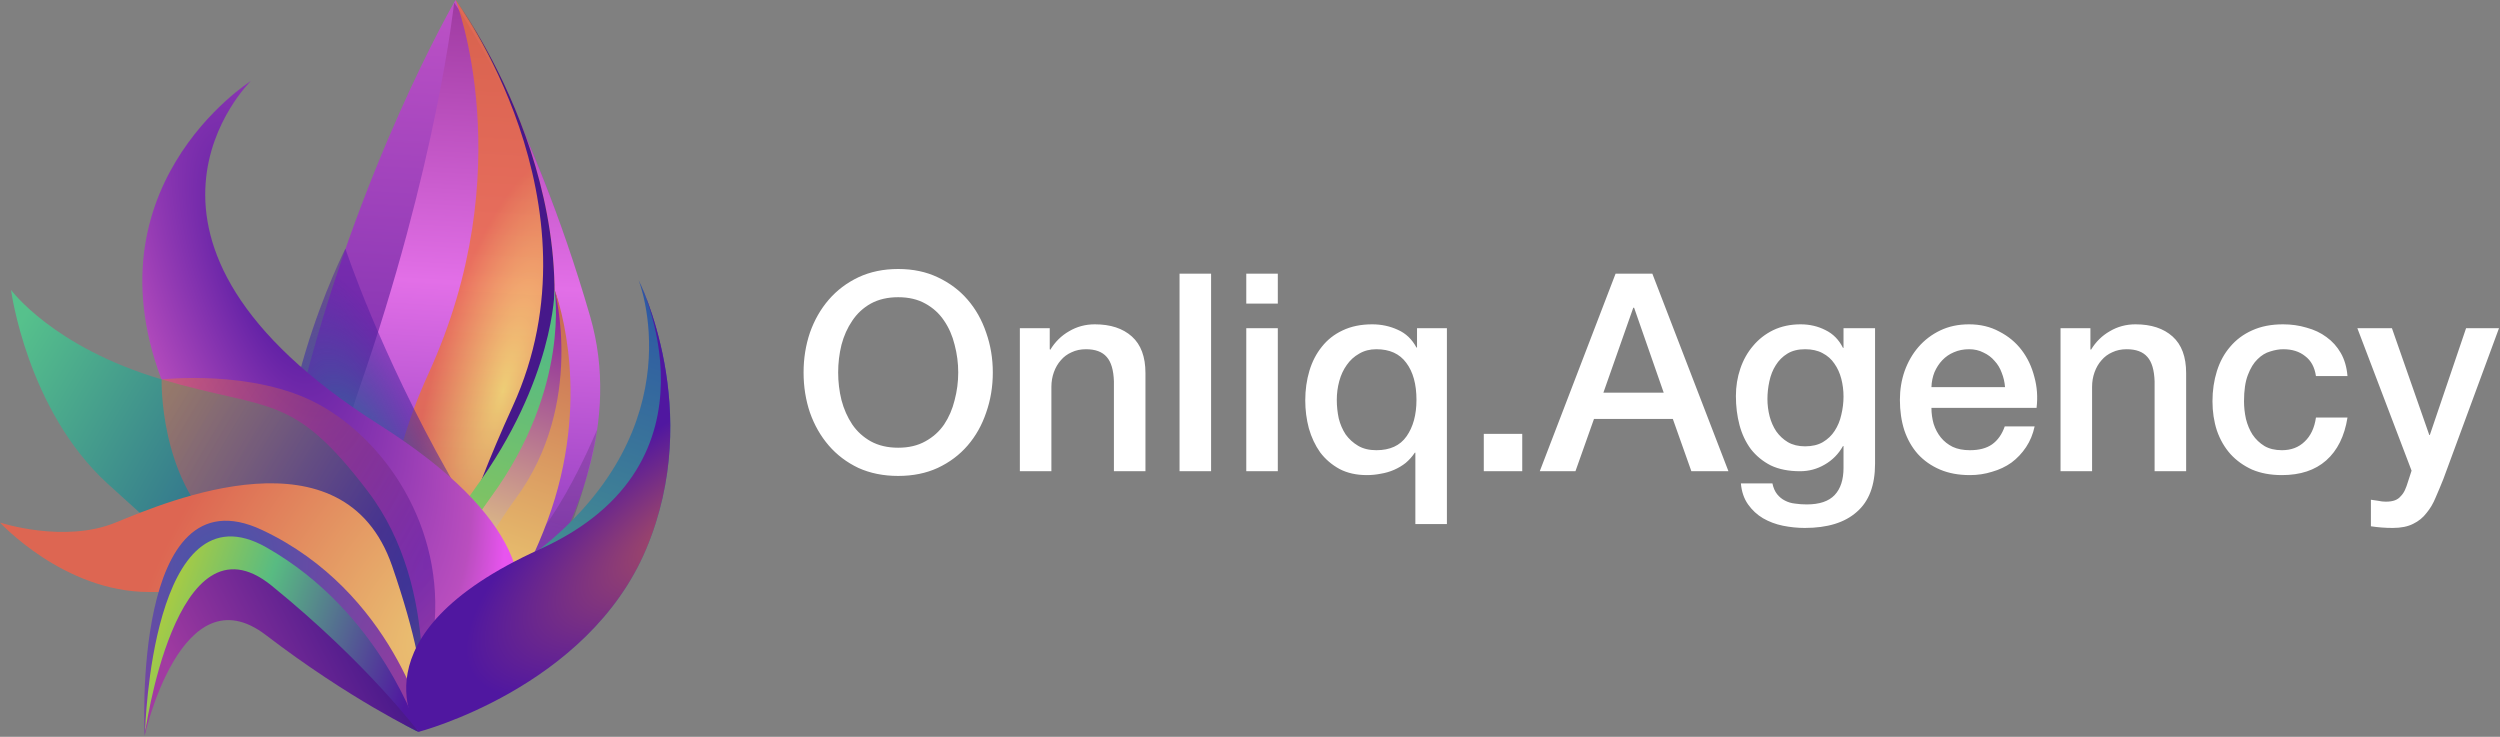 <svg width="2711" height="799" viewBox="0 0 2711 799" fill="none" xmlns="http://www.w3.org/2000/svg">
<rect x="0" y="0" width="2711" height="799" fill="#808080" stroke="none"/>
<path d="M493.939 0C493.939 0 573.359 114.88 638.712 341.124C704.065 567.368 455.419 790.975 455.419 790.975C455.419 790.975 262.42 691.041 324.843 436.956C387.265 182.871 493.939 0 493.939 0Z" fill="url(#paint0_linear_301_289)"/>
<path d="M492.448 2.931C492.448 2.931 574.738 117.309 640.048 343.469C705.357 569.629 453.953 793.612 453.953 793.612C453.953 793.612 304.121 666.848 389.045 422.889C473.969 178.93 492.448 2.931 492.448 2.931Z" fill="url(#paint1_linear_301_289)"/>
<path d="M494.103 0C494.103 0 650.788 209.539 585.435 430.508C520.082 651.477 455.418 790.975 455.418 790.975C455.418 790.975 363.587 625.981 464.694 405.012C565.8 184.043 494.103 0 494.103 0Z" fill="url(#paint2_radial_301_289)" fill-opacity="0.73"/>
<path d="M374.534 269.617C374.534 269.617 279.802 457.323 313.87 597.261C347.938 737.199 455.419 791.268 455.419 791.268C455.419 791.268 562.522 647.969 487.041 514.894C411.56 381.82 374.534 269.617 374.534 269.617Z" fill="url(#paint3_radial_301_289)"/>
<path d="M494.103 0C494.103 0 650.788 209.539 585.435 430.508C520.082 651.477 455.418 790.975 455.418 790.975C455.418 790.975 454.832 661.734 555.939 440.766C657.045 219.797 494.103 0 494.103 0Z" fill="#46188A"/>
<path d="M601.363 314.163C601.363 314.163 640.192 434.93 596.233 539.26C552.273 643.59 455.418 790.975 455.418 790.975C455.418 790.975 427.429 649.452 514.469 530.469C601.508 411.485 601.363 314.163 601.363 314.163Z" fill="url(#paint4_linear_301_289)"/>
<path d="M601.364 314.162C601.364 314.162 640.193 434.93 596.234 539.26C552.274 643.59 455.419 790.974 455.419 790.974C455.419 790.974 445.161 658.243 532.201 539.26C619.241 420.277 601.364 314.162 601.364 314.162Z" fill="url(#paint5_linear_301_289)"/>
<path d="M647.375 465.969C647.375 465.969 642.979 508.17 611.986 589.83C580.994 671.49 455.08 790.859 455.08 790.859C455.08 790.859 486.937 629.268 539.517 615.703C592.097 602.139 647.375 465.969 647.375 465.969Z" fill="url(#paint6_linear_301_289)"/>
<path d="M692.45 303.658C692.45 303.658 764.125 444.914 700.655 595.548C637.186 746.182 455.364 791.314 455.364 791.314C455.364 791.314 415.508 730.65 585.483 595.548C755.459 460.447 692.45 303.658 692.45 303.658Z" fill="url(#paint7_linear_301_289)"/>
<path d="M601.363 314.163C601.363 314.163 640.047 413.218 601.705 540.7C563.363 668.182 455.418 790.975 455.418 790.975C455.418 790.975 483.259 643.565 559.162 540.7C635.065 437.835 601.363 314.163 601.363 314.163Z" fill="url(#paint8_linear_301_289)"/>
<path d="M272.126 87.777C272.126 87.777 84.109 206.609 183.164 431.095C282.219 655.58 455.418 790.975 455.418 790.975C455.418 790.975 727.979 661.225 411.309 460.64C94.64 260.055 272.126 87.777 272.126 87.777Z" fill="url(#paint9_radial_301_289)"/>
<path d="M11.958 314.398C11.958 314.398 57.445 376.499 175.015 411.337C292.584 446.175 316.918 424.924 398.91 532.887C480.901 640.851 453.953 793.612 453.953 793.612C453.953 793.612 443.441 792.123 377.385 744.251C311.329 696.379 204.49 604.765 116.788 524.591C29.087 444.417 11.958 314.398 11.958 314.398Z" fill="url(#paint10_radial_301_289)"/>
<path d="M175.251 411.46C175.251 411.46 274.893 400.03 345.52 438.421C416.148 476.812 483.053 570.21 470.506 684.286C457.959 798.361 453.66 793.32 453.66 793.32C453.66 793.32 467.343 772.388 433.543 734.5C399.743 696.612 303.395 634.102 237.866 575.79C172.337 517.478 175.251 411.46 175.251 411.46Z" fill="url(#paint11_radial_301_289)" fill-opacity="0.55"/>
<path d="M0 566.641C0 566.641 69.455 589.577 125.43 566.641C181.405 543.705 372.884 462.017 425.232 613.786C477.581 765.554 453.276 793.433 453.276 793.433C453.276 793.433 390.653 695.295 337.022 668.626C283.39 641.958 253.791 641.958 161.477 641.958C69.162 641.958 0 566.641 0 566.641Z" fill="url(#paint12_radial_301_289)"/>
<path d="M156.789 797.715C156.789 797.715 141.893 507.833 284.131 574.693C426.368 641.553 461.467 789.709 461.467 789.709C461.467 789.709 392.923 751.6 291.911 673.091C190.898 594.583 156.789 797.715 156.789 797.715Z" fill="url(#paint13_radial_301_289)"/>
<path d="M157.37 792.806C157.37 792.806 164.155 522.893 288.687 593.486C413.218 664.079 453.954 793.612 453.954 793.612C453.954 793.612 388.8 754.802 294.038 684.324C199.275 613.847 157.37 792.806 157.37 792.806Z" fill="url(#paint14_linear_301_289)"/>
<path d="M156.788 798.009C156.788 798.009 189.904 550.078 294.528 635.066C399.151 720.054 453.836 793.67 453.836 793.67C453.836 793.67 379.985 758.792 288.373 688.697C196.762 618.601 156.788 798.009 156.788 798.009Z" fill="url(#paint15_linear_301_289)"/>
<path d="M692.448 303.658C692.448 303.658 764.124 444.914 700.654 595.548C637.185 746.182 453.953 793.612 453.953 793.612C453.953 793.612 378.288 689.328 585.482 595.548C792.676 501.768 692.448 303.658 692.448 303.658Z" fill="url(#paint16_radial_301_289)"/>
<path d="M974 322.3C962.6 322.3 952.7 324.6 944.3 329.2C936.1 333.8 929.4 340 924.2 347.8C919 355.4 915.1 364.1 912.5 373.9C910.1 383.7 908.9 393.7 908.9 403.9C908.9 414.1 910.1 424.1 912.5 433.9C915.1 443.7 919 452.5 924.2 460.3C929.4 467.9 936.1 474 944.3 478.6C952.7 483.2 962.6 485.5 974 485.5C985.4 485.5 995.2 483.2 1003.4 478.6C1011.8 474 1018.6 467.9 1023.8 460.3C1029 452.5 1032.8 443.7 1035.2 433.9C1037.8 424.1 1039.1 414.1 1039.1 403.9C1039.1 393.7 1037.8 383.7 1035.2 373.9C1032.8 364.1 1029 355.4 1023.8 347.8C1018.6 340 1011.8 333.8 1003.4 329.2C995.2 324.6 985.4 322.3 974 322.3ZM974 291.7C990 291.7 1004.3 294.7 1016.9 300.7C1029.7 306.7 1040.5 314.8 1049.3 325C1058.1 335.2 1064.8 347.1 1069.4 360.7C1074.2 374.3 1076.6 388.7 1076.6 403.9C1076.6 419.3 1074.2 433.8 1069.4 447.4C1064.8 461 1058.1 472.9 1049.3 483.1C1040.5 493.3 1029.7 501.4 1016.9 507.4C1004.3 513.2 990 516.1 974 516.1C958 516.1 943.6 513.2 930.8 507.4C918.2 501.4 907.5 493.3 898.7 483.1C889.9 472.9 883.1 461 878.3 447.4C873.7 433.8 871.4 419.3 871.4 403.9C871.4 388.7 873.7 374.3 878.3 360.7C883.1 347.1 889.9 335.2 898.7 325C907.5 314.8 918.2 306.7 930.8 300.7C943.6 294.7 958 291.7 974 291.7ZM1105.93 355.9H1138.33V378.7L1138.93 379.3C1144.13 370.7 1150.93 364 1159.33 359.2C1167.73 354.2 1177.03 351.7 1187.23 351.7C1204.23 351.7 1217.63 356.1 1227.43 364.9C1237.23 373.7 1242.13 386.9 1242.13 404.5V511H1207.93V413.5C1207.53 401.3 1204.93 392.5 1200.13 387.1C1195.33 381.5 1187.83 378.7 1177.63 378.7C1171.83 378.7 1166.63 379.8 1162.03 382C1157.43 384 1153.53 386.9 1150.33 390.7C1147.13 394.3 1144.63 398.6 1142.83 403.6C1141.03 408.6 1140.13 413.9 1140.13 419.5V511H1105.93V355.9ZM1279.1 296.8H1313.3V511H1279.1V296.8ZM1351.46 296.8H1385.66V329.2H1351.46V296.8ZM1351.46 355.9H1385.66V511H1351.46V355.9ZM1569.02 568.3H1534.82V490.9H1534.22C1531.42 495.1 1528.12 498.8 1524.32 502C1520.52 505 1516.32 507.5 1511.72 509.5C1507.12 511.5 1502.32 512.9 1497.32 513.7C1492.32 514.7 1487.32 515.2 1482.32 515.2C1470.92 515.2 1461.02 513 1452.62 508.6C1444.22 504 1437.22 498 1431.62 490.6C1426.22 483 1422.12 474.3 1419.32 464.5C1416.72 454.7 1415.42 444.6 1415.42 434.2C1415.42 422.8 1416.92 412.1 1419.92 402.1C1422.92 392.1 1427.42 383.4 1433.42 376C1439.42 368.4 1446.92 362.5 1455.92 358.3C1465.12 353.9 1475.82 351.7 1488.02 351.7C1498.02 351.7 1507.32 353.7 1515.92 357.7C1524.52 361.5 1531.22 367.9 1536.02 376.9H1536.62V355.9H1569.02V568.3ZM1449.62 433.6C1449.62 440.4 1450.32 447.1 1451.72 453.7C1453.32 460.1 1455.82 465.9 1459.22 471.1C1462.82 476.1 1467.32 480.2 1472.72 483.4C1478.12 486.6 1484.72 488.2 1492.52 488.2C1507.32 488.2 1518.22 483.2 1525.22 473.2C1532.42 463 1536.02 449.8 1536.02 433.6C1536.02 416.6 1532.32 403.2 1524.92 393.4C1517.72 383.6 1506.92 378.7 1492.52 378.7C1485.52 378.7 1479.32 380.3 1473.92 383.5C1468.52 386.5 1464.02 390.6 1460.42 395.8C1456.82 400.8 1454.12 406.6 1452.32 413.2C1450.52 419.8 1449.62 426.6 1449.62 433.6ZM1609.02 470.5H1650.72V511H1609.02V470.5ZM1751.92 296.8H1791.82L1874.32 511H1834.12L1814.02 454.3H1728.52L1708.42 511H1669.72L1751.92 296.8ZM1738.72 425.8H1804.12L1772.02 333.7H1771.12L1738.72 425.8ZM2033.31 502.9C2033.31 526.3 2026.71 543.7 2013.51 555.1C2000.51 566.7 1981.71 572.5 1957.11 572.5C1949.31 572.5 1941.41 571.7 1933.41 570.1C1925.61 568.5 1918.41 565.8 1911.81 562C1905.41 558.2 1900.01 553.2 1895.61 547C1891.21 540.8 1888.61 533.2 1887.81 524.2H1922.01C1923.01 529 1924.71 532.9 1927.11 535.9C1929.51 538.9 1932.31 541.2 1935.51 542.8C1938.91 544.6 1942.61 545.7 1946.61 546.1C1950.61 546.7 1954.81 547 1959.21 547C1973.01 547 1983.11 543.6 1989.51 536.8C1995.91 530 1999.11 520.2 1999.11 507.4V483.7H1998.51C1993.71 492.3 1987.11 499 1978.71 503.8C1970.51 508.6 1961.61 511 1952.01 511C1939.61 511 1929.01 508.9 1920.21 504.7C1911.61 500.3 1904.41 494.4 1898.61 487C1893.01 479.4 1888.91 470.7 1886.31 460.9C1883.71 451.1 1882.41 440.6 1882.41 429.4C1882.41 419 1884.01 409.1 1887.21 399.7C1890.41 390.3 1895.01 382.1 1901.01 375.1C1907.01 367.9 1914.31 362.2 1922.91 358C1931.71 353.8 1941.61 351.7 1952.61 351.7C1962.41 351.7 1971.41 353.8 1979.61 358C1987.81 362 1994.11 368.4 1998.51 377.2H1999.11V355.9H2033.31V502.9ZM1957.41 484C1965.01 484 1971.41 482.5 1976.61 479.5C1982.01 476.3 1986.31 472.2 1989.51 467.2C1992.91 462 1995.31 456.2 1996.71 449.8C1998.31 443.2 1999.11 436.6 1999.11 430C1999.11 423.4 1998.31 417 1996.71 410.8C1995.11 404.6 1992.61 399.1 1989.21 394.3C1986.01 389.5 1981.71 385.7 1976.31 382.9C1971.11 380.1 1964.81 378.7 1957.41 378.7C1949.81 378.7 1943.41 380.3 1938.21 383.5C1933.01 386.7 1928.81 390.9 1925.61 396.1C1922.41 401.1 1920.11 406.9 1918.71 413.5C1917.31 419.9 1916.61 426.3 1916.61 432.7C1916.61 439.1 1917.41 445.4 1919.01 451.6C1920.61 457.6 1923.01 463 1926.21 467.8C1929.61 472.6 1933.81 476.5 1938.81 479.5C1944.01 482.5 1950.21 484 1957.41 484ZM2174.25 419.8C2173.85 414.4 2172.65 409.2 2170.65 404.2C2168.85 399.2 2166.25 394.9 2162.85 391.3C2159.65 387.5 2155.65 384.5 2150.85 382.3C2146.25 379.9 2141.05 378.7 2135.25 378.7C2129.25 378.7 2123.75 379.8 2118.75 382C2113.95 384 2109.75 386.9 2106.15 390.7C2102.75 394.3 2099.95 398.6 2097.75 403.6C2095.75 408.6 2094.65 414 2094.45 419.8H2174.25ZM2094.45 442.3C2094.45 448.3 2095.25 454.1 2096.85 459.7C2098.65 465.3 2101.25 470.2 2104.65 474.4C2108.05 478.6 2112.35 482 2117.55 484.6C2122.75 487 2128.95 488.2 2136.15 488.2C2146.15 488.2 2154.15 486.1 2160.15 481.9C2166.35 477.5 2170.95 471 2173.95 462.4H2206.35C2204.55 470.8 2201.45 478.3 2197.05 484.9C2192.65 491.5 2187.35 497.1 2181.15 501.7C2174.95 506.1 2167.95 509.4 2160.15 511.6C2152.55 514 2144.55 515.2 2136.15 515.2C2123.95 515.2 2113.15 513.2 2103.75 509.2C2094.35 505.2 2086.35 499.6 2079.75 492.4C2073.35 485.2 2068.45 476.6 2065.05 466.6C2061.85 456.6 2060.25 445.6 2060.25 433.6C2060.25 422.6 2061.95 412.2 2065.35 402.4C2068.95 392.4 2073.95 383.7 2080.35 376.3C2086.95 368.7 2094.85 362.7 2104.05 358.3C2113.25 353.9 2123.65 351.7 2135.25 351.7C2147.45 351.7 2158.35 354.3 2167.95 359.5C2177.75 364.5 2185.85 371.2 2192.25 379.6C2198.65 388 2203.25 397.7 2206.05 408.7C2209.05 419.5 2209.85 430.7 2208.45 442.3H2094.45ZM2234.45 355.9H2266.85V378.7L2267.45 379.3C2272.65 370.7 2279.45 364 2287.85 359.2C2296.25 354.2 2305.55 351.7 2315.75 351.7C2332.75 351.7 2346.15 356.1 2355.95 364.9C2365.75 373.7 2370.65 386.9 2370.65 404.5V511H2336.45V413.5C2336.05 401.3 2333.45 392.5 2328.65 387.1C2323.85 381.5 2316.35 378.7 2306.15 378.7C2300.35 378.7 2295.15 379.8 2290.55 382C2285.95 384 2282.05 386.9 2278.85 390.7C2275.65 394.3 2273.15 398.6 2271.35 403.6C2269.55 408.6 2268.65 413.9 2268.65 419.5V511H2234.45V355.9ZM2511.41 407.8C2510.01 398.2 2506.11 391 2499.71 386.2C2493.51 381.2 2485.61 378.7 2476.01 378.7C2471.61 378.7 2466.91 379.5 2461.91 381.1C2456.91 382.5 2452.31 385.3 2448.11 389.5C2443.91 393.5 2440.41 399.2 2437.61 406.6C2434.81 413.8 2433.41 423.3 2433.41 435.1C2433.41 441.5 2434.11 447.9 2435.51 454.3C2437.11 460.7 2439.51 466.4 2442.71 471.4C2446.11 476.4 2450.41 480.5 2455.61 483.7C2460.81 486.7 2467.11 488.2 2474.51 488.2C2484.51 488.2 2492.71 485.1 2499.11 478.9C2505.71 472.7 2509.81 464 2511.41 452.8H2545.61C2542.41 473 2534.71 488.5 2522.51 499.3C2510.51 509.9 2494.51 515.2 2474.51 515.2C2462.31 515.2 2451.51 513.2 2442.11 509.2C2432.91 505 2425.11 499.4 2418.71 492.4C2412.31 485.2 2407.41 476.7 2404.01 466.9C2400.81 457.1 2399.21 446.5 2399.21 435.1C2399.21 423.5 2400.81 412.6 2404.01 402.4C2407.21 392.2 2412.01 383.4 2418.41 376C2424.81 368.4 2432.71 362.5 2442.11 358.3C2451.71 353.9 2462.91 351.7 2475.71 351.7C2484.71 351.7 2493.21 352.9 2501.21 355.3C2509.41 357.5 2516.61 360.9 2522.81 365.5C2529.21 370.1 2534.41 375.9 2538.41 382.9C2542.41 389.9 2544.81 398.2 2545.61 407.8H2511.41ZM2556.31 355.9H2593.81L2634.31 471.7H2634.91L2674.21 355.9H2709.91L2649.61 519.4C2646.81 526.4 2644.01 533.1 2641.21 539.5C2638.61 545.9 2635.31 551.5 2631.31 556.3C2627.51 561.3 2622.71 565.2 2616.91 568C2611.11 571 2603.71 572.5 2594.71 572.5C2586.71 572.5 2578.81 571.9 2571.01 570.7V541.9C2573.81 542.3 2576.51 542.7 2579.11 543.1C2581.71 543.7 2584.41 544 2587.21 544C2591.21 544 2594.51 543.5 2597.11 542.5C2599.71 541.5 2601.81 540 2603.41 538C2605.21 536.2 2606.71 534 2607.91 531.4C2609.11 528.8 2610.21 525.8 2611.21 522.4L2615.11 510.4L2556.31 355.9Z" fill="white"/>
<defs>
<linearGradient id="paint0_linear_301_289" x1="481.035" y1="0" x2="435.198" y2="802.697" gradientUnits="userSpaceOnUse">
<stop stop-color="#BD52C6"/>
<stop offset="1" stop-color="#4D179F"/>
</linearGradient>
<linearGradient id="paint1_linear_301_289" x1="483.503" y1="4.16799e-05" x2="437.669" y2="802.399" gradientUnits="userSpaceOnUse">
<stop stop-color="#9E3AA0"/>
<stop offset="0.38" stop-color="#E26FE7"/>
<stop offset="1" stop-color="#5017A0"/>
</linearGradient>
<radialGradient id="paint2_radial_301_289" cx="0" cy="0" r="1" gradientUnits="userSpaceOnUse" gradientTransform="translate(545.388 424.354) rotate(104.569) scale(382.132 115.109)">
<stop stop-color="#FEF752"/>
<stop offset="0.688" stop-color="#ED712E"/>
</radialGradient>
<radialGradient id="paint3_radial_301_289" cx="0" cy="0" r="1" gradientUnits="userSpaceOnUse" gradientTransform="translate(396.183 536.401) rotate(72.408) scale(260.851 97.638)">
<stop offset="0.172" stop-color="#34689E"/>
<stop offset="1" stop-color="#5017A0" stop-opacity="0.46"/>
</radialGradient>
<linearGradient id="paint4_linear_301_289" x1="621.49" y1="321.061" x2="459.909" y2="792.514" gradientUnits="userSpaceOnUse">
<stop offset="0.141" stop-color="#57BB82"/>
<stop offset="1" stop-color="#B7CE38"/>
</linearGradient>
<linearGradient id="paint5_linear_301_289" x1="629.209" y1="323.706" x2="467.628" y2="795.159" gradientUnits="userSpaceOnUse">
<stop stop-color="#84179F"/>
<stop offset="0.76" stop-color="#FDF77D"/>
</linearGradient>
<linearGradient id="paint6_linear_301_289" x1="602.639" y1="419.671" x2="473.284" y2="797.097" gradientUnits="userSpaceOnUse">
<stop offset="0.349" stop-color="#3E2A58" stop-opacity="0.25"/>
<stop offset="1" stop-color="#4B9FD1" stop-opacity="0"/>
</linearGradient>
<linearGradient id="paint7_linear_301_289" x1="703.298" y1="307.376" x2="528.811" y2="816.486" gradientUnits="userSpaceOnUse">
<stop stop-color="#2C55A5"/>
<stop offset="1" stop-color="#55B683"/>
</linearGradient>
<linearGradient id="paint8_linear_301_289" x1="636.394" y1="326.169" x2="474.814" y2="797.622" gradientUnits="userSpaceOnUse">
<stop stop-color="#C66550"/>
<stop offset="0.688" stop-color="#ECCA71"/>
</linearGradient>
<radialGradient id="paint9_radial_301_289" cx="0" cy="0" r="1" gradientUnits="userSpaceOnUse" gradientTransform="translate(296.579 302.44) rotate(69.587) scale(512.713 199.777)">
<stop stop-color="#4E17A0"/>
<stop offset="0.828" stop-color="#B94EBE"/>
<stop offset="0.969" stop-color="#E854EF"/>
</radialGradient>
<radialGradient id="paint10_radial_301_289" cx="0" cy="0" r="1" gradientUnits="userSpaceOnUse" gradientTransform="translate(412.688 574.409) rotate(-148.124) scale(449.645 1257.94)">
<stop stop-color="#1B438D"/>
<stop offset="1" stop-color="#56C18C"/>
</radialGradient>
<radialGradient id="paint11_radial_301_289" cx="0" cy="0" r="1" gradientUnits="userSpaceOnUse" gradientTransform="translate(470.403 599.505) rotate(-150.25) scale(335.28 1046.49)">
<stop stop-color="#5017A0"/>
<stop offset="1" stop-color="#DB6550"/>
</radialGradient>
<radialGradient id="paint12_radial_301_289" cx="0" cy="0" r="1" gradientUnits="userSpaceOnUse" gradientTransform="translate(469.779 684.886) rotate(-148.979) scale(300.252 478.655)">
<stop stop-color="#EAC272"/>
<stop offset="1" stop-color="#DD6652"/>
</radialGradient>
<radialGradient id="paint13_radial_301_289" cx="0" cy="0" r="1" gradientUnits="userSpaceOnUse" gradientTransform="translate(236.208 610.155) rotate(37.34) scale(274.557 293.861)">
<stop stop-color="#4756A8"/>
<stop offset="0.995" stop-color="#9A389F"/>
</radialGradient>
<linearGradient id="paint14_linear_301_289" x1="101.854" y1="674.441" x2="442.878" y2="792.876" gradientUnits="userSpaceOnUse">
<stop stop-color="#DED619"/>
<stop offset="0.458" stop-color="#58BB82"/>
<stop offset="0.964" stop-color="#5017A0"/>
</linearGradient>
<linearGradient id="paint15_linear_301_289" x1="159.504" y1="803.08" x2="395.204" y2="680.725" gradientUnits="userSpaceOnUse">
<stop offset="0.219" stop-color="#A13BA1"/>
<stop offset="1" stop-color="#49198B"/>
</linearGradient>
<radialGradient id="paint16_radial_301_289" cx="0" cy="0" r="1" gradientUnits="userSpaceOnUse" gradientTransform="translate(756.979 567.954) rotate(146.088) scale(294.158 110.818)">
<stop stop-color="#D3644E"/>
<stop offset="0.223" stop-color="#98436D"/>
<stop offset="0.672" stop-color="#6E298B"/>
<stop offset="1" stop-color="#5017A0"/>
</radialGradient>
</defs>
</svg>
